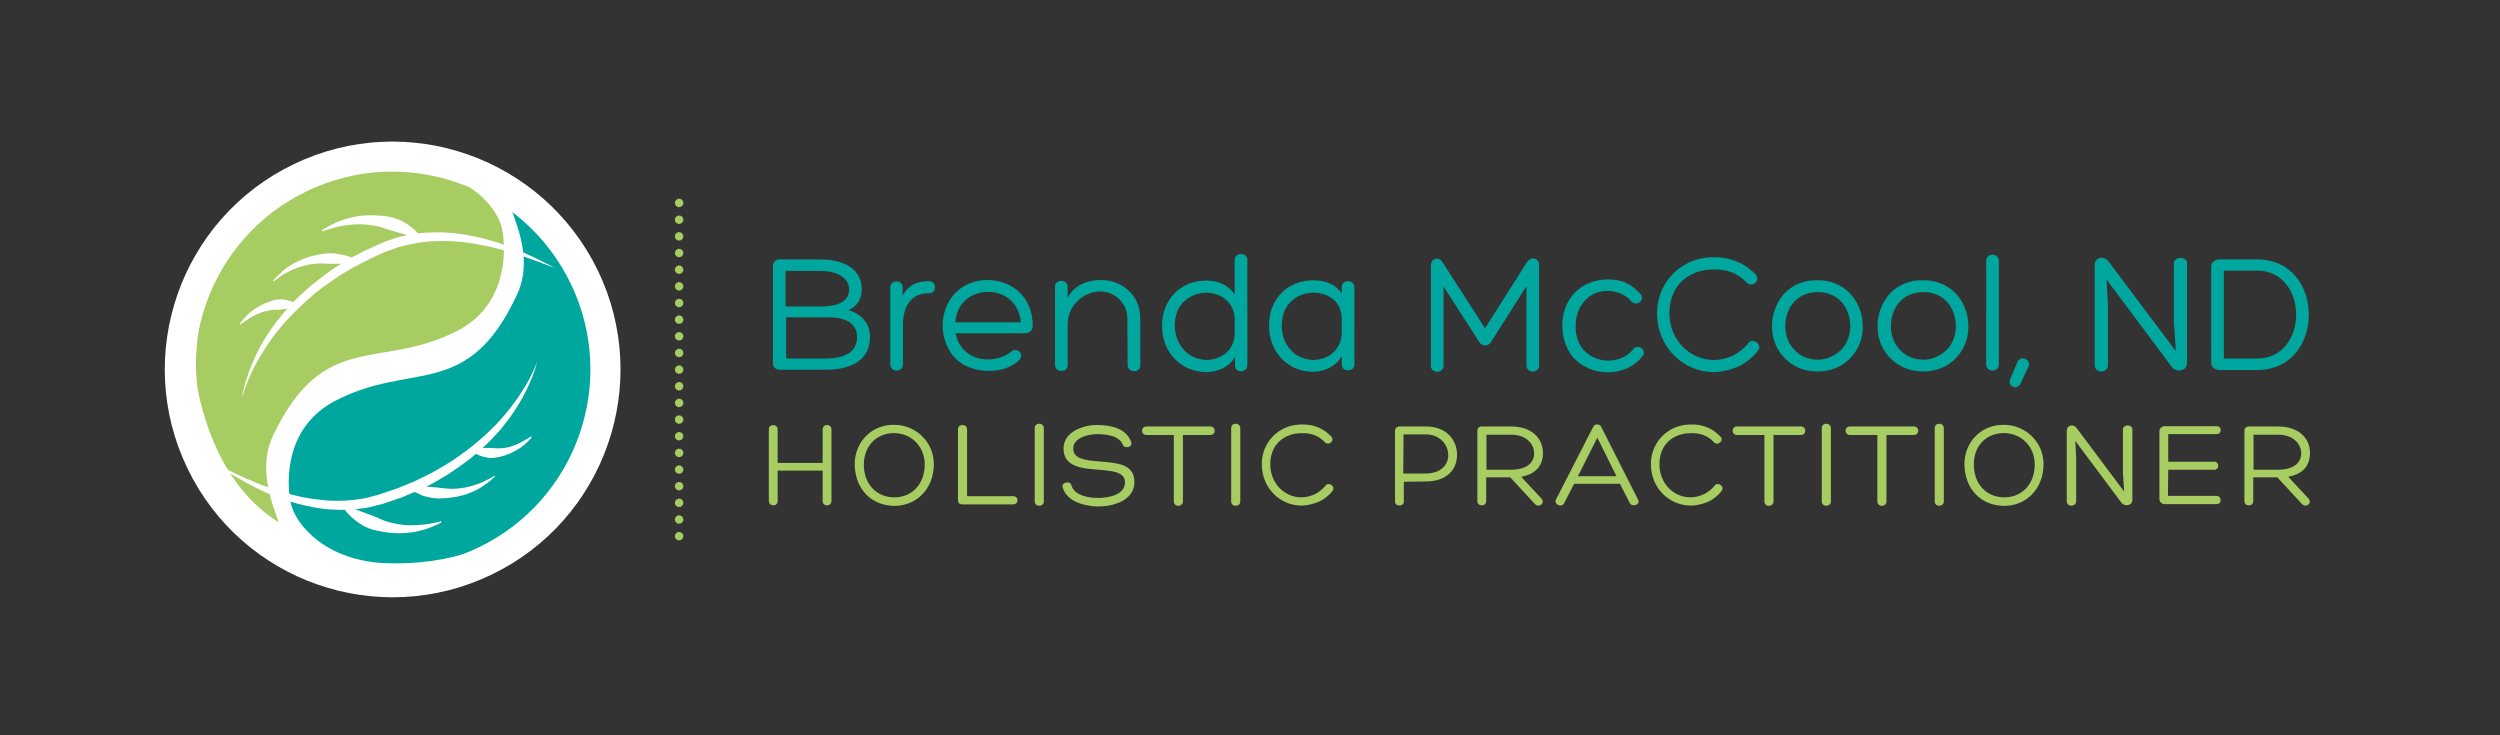<?xml version="1.0" encoding="utf-8"?>
<!-- Generator: Adobe Illustrator 19.2.1, SVG Export Plug-In . SVG Version: 6.00 Build 0)  -->
<svg version="1.1" id="Layer_1" xmlns="http://www.w3.org/2000/svg" xmlns:xlink="http://www.w3.org/1999/xlink" x="0px" y="0px"
	 viewBox="0 0 850 250" style="enable-background:new 0 0 850 250;" xml:space="preserve">
<rect x="0" y="0" width="850" height="250" fill="#333333" stroke="none"/>
<style type="text/css">
	.st0{fill:#FDFDFD;}
	.st1{fill:#FFFFFF;}
	.st2{fill:none;stroke:#FFFFFF;stroke-width:12.529;stroke-miterlimit:10;}
	.st3{fill:#00A79E;}
	.st4{fill:none;stroke:#FFFFFF;stroke-width:2.987;stroke-miterlimit:10;}
	.st5{fill:#A6CC62;}
	.st6{fill:none;stroke:#FFFFFF;stroke-width:8.832;stroke-miterlimit:10;}
	.st7{fill:none;stroke:#A6CC62;stroke-width:2.86;stroke-linecap:round;stroke-linejoin:round;stroke-dasharray:0,5.663;}
	.st8{fill:none;stroke:#A6CC62;stroke-width:2.86;stroke-linecap:round;stroke-linejoin:round;}
</style>
<g>
	<polyline class="st0" points="439.3,122 439.3,122 439.3,122 439.3,122 439.3,122 	"/>
	<polyline class="st1" points="439.1,122.2 439.1,122.2 439.1,121.3 439.9,121.3 439.1,121.3 439.1,122.2 	"/>
	<polyline class="st1" points="439.9,122.2 439.1,122.2 439.9,122.2 439.9,121.3 439.9,121.3 439.9,122.2 	"/>
	<path class="st1" d="M439.9,122.2h-0.8v-0.8h0.8V122.2 M439.3,122L439.3,122L439.3,122L439.3,122L439.3,122"/>
	<polyline class="st0" points="439.3,122 439.3,122 439.3,122 439.3,122 439.3,122 	"/>
	<path class="st1" d="M195.4,95.8c16.5,34.2,2.1,75.3-32.1,91.7c-34.2,16.5-75.3,2.1-91.7-32.1c-16.5-34.2-2.1-75.3,32-91.7
		C137.8,47.2,178.9,61.6,195.4,95.8L195.4,95.8z"/>
	<g>
		<g>
			<path class="st2" d="M195.4,95.8c16.5,34.2,2.1,75.3-32.1,91.7c-34.2,16.5-75.3,2.1-91.7-32.1c-16.5-34.2-2.1-75.3,32-91.7
				C137.8,47.2,178.9,61.6,195.4,95.8L195.4,95.8z"/>
		</g>
	</g>
	<path class="st3" d="M97.3,170.9c1.7,8.9,13.4,21.5,34.4,22.1s41.1-5.4,55.1-21c16.5-18.4,19.1-45.2,16-58.6s-10-31.1-25.2-42
		s5.3,10-3.1,28C158,135,140.1,121,113.2,135C95.9,144.1,95.7,162.6,97.3,170.9L97.3,170.9z"/>
	<path class="st4" d="M97.3,170.9c1.7,8.9,13.4,21.5,34.4,22.1s41.1-5.4,55.1-21c16.5-18.4,19.1-45.2,16-58.6s-10-31.1-25.2-42
		s5.3,10-3.1,28C158,135,140.1,121,113.2,135C95.9,144.1,95.7,162.6,97.3,170.9L97.3,170.9z"/>
	<path class="st5" d="M172.3,78.2c-1.5-9-13.1-21.6-34.1-22.5S97.1,60.6,82.9,76c-16.8,18.2-19.7,44.9-16.8,58.4
		c3,13.5,9.6,31.2,24.7,42.3s-5.2-10,3.4-28c17-35.4,34.7-21.1,61.8-34.8C173.3,105.1,173.8,86.6,172.3,78.2L172.3,78.2z"/>
	<g>
		<g>
			<path class="st4" d="M172.3,78.2c-1.5-9-13.1-21.6-34.1-22.5S97.1,60.6,82.9,76c-16.8,18.2-19.7,44.9-16.8,58.4
				c3,13.5,9.6,31.2,24.7,42.3s-5.2-10,3.4-28c17-35.4,34.7-21.1,61.8-34.8C173.3,105.1,173.8,86.6,172.3,78.2L172.3,78.2z
				 M195.4,95.8c16.5,34.2,2.1,75.3-32.1,91.7c-34.2,16.5-75.3,2.1-91.7-32.1c-16.5-34.2-2.1-75.3,32-91.7
				C137.8,47.2,178.9,61.6,195.4,95.8L195.4,95.8z"/>
		</g>
		<g>
			<path class="st6" d="M199.3,93.9c17.5,36.3,2.3,80-34.1,97.5c-36.3,17.5-80,2.3-97.5-34.1c-17.5-36.3-2.3-80,34.1-97.5
				C138.1,42.3,181.7,57.6,199.3,93.9L199.3,93.9z"/>
		</g>
	</g>
	<path class="st1" d="M168.2,162.1c0,0-0.4,0.3-1,0.9c-0.6,0.6-1.6,1.3-2.9,2.2c-0.6,0.4-1.3,0.9-2.1,1.3c-0.8,0.4-1.6,0.8-2.5,1.1
		s-1.8,0.7-2.8,0.9c-1,0.3-2,0.5-3,0.6s-2,0.3-3.1,0.3c-1,0.1-2,0.1-3,0s-1.9-0.3-2.7-0.5c-0.4-0.1-0.8-0.2-1.2-0.3
		c-0.4-0.2-0.8-0.3-1.1-0.5c-1.4-0.6-2.5-1.2-3.3-1.8c-0.7-0.5-1.1-0.9-1.1-0.9l0.1-0.3c0,0,0.5,0,1.4,0c0.4,0,1,0,1.6,0.1
		s1.3,0,2,0.1s1.5,0.1,2.3,0.2c0.8,0,1.6,0.2,2.5,0.2c0.9,0.1,1.7,0.3,2.7,0.3c0.9,0.2,1.8,0.1,2.8,0.2c0.9,0,1.9-0.1,2.8-0.2
		c0.9-0.1,1.8-0.3,2.7-0.5c1.7-0.4,3.3-1,4.6-1.5c1.3-0.6,2.4-1.2,3.1-1.6c0.7-0.4,1.2-0.7,1.2-0.7V162.1L168.2,162.1z"/>
	<path class="st1" d="M150,177.7c0,0-0.5,0.2-1.4,0.7c-0.9,0.4-2.2,0.9-3.8,1.5c-0.8,0.2-1.7,0.5-2.7,0.7c-1,0.3-2,0.4-3.1,0.5
		s-2.2,0.2-3.4,0.2s-2.3-0.1-3.5-0.2c-1.2-0.2-2.3-0.3-3.5-0.6c-1.1-0.2-2.3-0.5-3.3-0.9s-2-0.9-2.8-1.5c-0.4-0.3-0.8-0.5-1.2-0.8
		c-0.4-0.3-0.7-0.6-1.1-0.9c-1.4-1.1-2.3-2.2-3-3.1c-0.6-0.8-0.9-1.3-0.9-1.3l0.3-0.3c0,0,0.6,0.1,1.6,0.5c0.5,0.2,1,0.4,1.7,0.6
		c0.6,0.2,1.4,0.5,2.1,0.8s1.6,0.6,2.4,0.9c0.4,0.2,0.9,0.3,1.3,0.5c0.5,0.1,0.9,0.3,1.4,0.5c0.9,0.4,1.8,0.8,2.8,1.2
		c0.9,0.5,2,0.7,3,1c1,0.2,2.1,0.5,3.1,0.6c1,0.2,2.1,0.2,3.1,0.3c2,0,3.9-0.1,5.5-0.3s3-0.5,3.9-0.7c1-0.2,1.5-0.4,1.5-0.4
		L150,177.7L150,177.7z"/>
	<path class="st1" d="M180.8,148.7c0,0-0.9,1.1-2.5,2.5s-4.2,2.9-7.1,3.8c-0.7,0.2-1.5,0.4-2.2,0.5s-1.5,0.3-2.2,0.2
		c-0.7,0-1.4-0.1-2-0.3c-0.6-0.1-1.2-0.3-1.7-0.5c-1-0.4-1.8-0.9-2.4-1.3c-0.5-0.4-0.8-0.7-0.8-0.7l0.1-0.3c0,0,0.4-0.1,1-0.1
		c0.3,0,0.7-0.1,1.1-0.1c0.4,0,0.9-0.1,1.4-0.1s1,0,1.6,0s1.1,0,1.7,0c1.2,0.1,2.5,0.2,3.8,0.1c2.6-0.2,5.1-1.2,6.9-2.2
		c1.8-1,3-1.8,3-1.8L180.8,148.7L180.8,148.7z"/>
	<path class="st1" d="M72.6,157.4c0,0,1.9,0.9,5.2,2.5c1.6,0.8,3.6,1.8,5.9,2.8s4.9,2.1,7.8,3.1c1.5,0.5,3,1.1,4.6,1.5
		c0.8,0.2,1.6,0.5,2.4,0.7s1.7,0.4,2.5,0.6c1.7,0.5,3.5,0.7,5.3,1c1.8,0.2,3.7,0.5,5.6,0.6c3.8,0.2,7.7,0,11.6-0.7
		c1-0.1,1.9-0.4,2.9-0.7c0.9-0.3,2-0.4,2.9-0.8c1.9-0.7,4-1.3,5.9-2c1.9-0.8,3.8-1.5,5.6-2.3c1.8-0.9,3.7-1.7,5.5-2.7
		c3.5-1.9,7-3.9,10.1-6.2c3.2-2.2,6-4.6,8.6-6.9c1.3-1.2,2.5-2.4,3.7-3.6c1.1-1.2,2.2-2.4,3.2-3.6c3.9-4.7,6.7-9.1,8.3-12.3
		c0.8-1.6,1.4-2.9,1.8-3.8c0.4-0.9,0.6-1.4,0.6-1.4s-0.1,0.5-0.4,1.4c-0.3,0.9-0.7,2.3-1.4,4c-1.4,3.4-3.7,8.2-7.4,13.3
		c-0.9,1.3-2,2.5-3,3.9c-1.2,1.3-2.3,2.6-3.6,3.9c-2.6,2.6-5.4,5.2-8.6,7.5c-1.6,1.2-3.2,2.3-5,3.5c-1.7,1.2-3.5,2.1-5.3,3.2
		c-1.8,1.1-3.7,1.9-5.6,2.8c-1.9,0.9-3.9,1.6-5.9,2.5c-2,0.7-3.9,1.3-5.9,2c-1.1,0.4-2.1,0.5-3.1,0.8c-1,0.2-2.1,0.6-3.1,0.7
		c-2.1,0.3-4.2,0.6-6.3,0.6c-2.1,0.1-4.1,0-6.1-0.1s-3.9-0.5-5.8-0.8c-1.9-0.4-3.7-0.8-5.5-1.3c-3.5-0.9-6.7-2.2-9.6-3.4
		c-1.5-0.6-2.8-1.3-4.1-1.9c-1.3-0.7-2.5-1.3-3.6-1.9c-2.2-1.2-4.1-2.4-5.7-3.3c-1.6-0.9-2.7-1.8-3.6-2.3
		C73,157.7,72.6,157.4,72.6,157.4L72.6,157.4z"/>
	<path class="st1" d="M92.8,95.5c0,0,0.3-0.4,0.9-1s1.5-1.5,2.6-2.5c0.6-0.5,1.2-1,2-1.5c0.7-0.5,1.5-0.9,2.4-1.4
		c0.9-0.4,1.8-0.8,2.7-1.2c0.9-0.4,1.9-0.6,2.9-0.9c1-0.2,2-0.5,3-0.6c1-0.2,2-0.3,3-0.3s1.9,0.1,2.8,0.3c0.4,0.1,0.9,0.2,1.3,0.2
		c0.4,0.1,0.8,0.2,1.2,0.3c1.5,0.4,2.6,1,3.4,1.4s1.2,0.7,1.2,0.7l-0.1,0.3c0,0-0.5,0.1-1.4,0.2c-0.4,0-1,0.1-1.6,0.1
		s-1.3,0.1-2,0.1s-1.5,0-2.3,0s-1.6,0-2.5,0s-1.8-0.1-2.7-0.1c-0.9-0.1-1.8,0.1-2.8,0.1c-0.9,0.1-1.8,0.2-2.7,0.5
		c-0.9,0.2-1.8,0.4-2.6,0.7c-1.7,0.6-3.2,1.3-4.4,2c-1.3,0.7-2.3,1.4-2.9,1.9c-0.7,0.5-1.1,0.8-1.1,0.8L92.8,95.5L92.8,95.5z"/>
	<path class="st1" d="M109.4,78.3c0,0,0.5-0.3,1.3-0.8c0.9-0.5,2.1-1.2,3.7-1.9c0.8-0.3,1.7-0.7,2.6-1s2-0.5,3-0.8
		c1.1-0.2,2.2-0.4,3.3-0.5c1.1-0.1,2.3-0.1,3.5-0.1c1.2,0.1,2.4,0.1,3.5,0.2c1.2,0.1,2.3,0.3,3.4,0.6c1.1,0.3,2.1,0.7,3,1.2
		c0.4,0.2,0.9,0.5,1.3,0.7c0.4,0.3,0.8,0.5,1.1,0.8c1.5,1,2.5,2,3.2,2.8s1.1,1.2,1.1,1.2l-0.2,0.4c0,0-0.6-0.1-1.6-0.3
		c-0.5-0.1-1.1-0.3-1.7-0.5c-0.7-0.2-1.4-0.3-2.2-0.6c-0.8-0.2-1.6-0.5-2.5-0.7c-0.4-0.1-0.9-0.3-1.3-0.4c-0.5-0.1-0.9-0.3-1.4-0.4
		c-0.9-0.3-1.9-0.6-2.9-0.9c-1-0.4-2-0.5-3.1-0.7c-1-0.1-2.1-0.3-3.1-0.3c-1-0.1-2.1,0-3.1,0c-2,0.2-3.9,0.4-5.5,0.8
		s-2.9,0.8-3.8,1.1c-0.9,0.3-1.5,0.5-1.5,0.5L109.4,78.3L109.4,78.3z"/>
	<path class="st1" d="M81.5,110.1c0,0,0.8-1.2,2.3-2.7c1.5-1.6,3.9-3.3,6.7-4.4c0.7-0.3,1.4-0.5,2.1-0.8c0.7-0.2,1.4-0.4,2.1-0.4
		s1.4-0.1,2,0.1c0.6,0.1,1.2,0.2,1.8,0.4c1.1,0.3,1.9,0.7,2.5,1.1c0.6,0.3,0.9,0.6,0.9,0.6l-0.1,0.3c0,0-0.4,0.1-1,0.2
		c-0.3,0.1-0.7,0.1-1.1,0.2s-0.9,0.2-1.4,0.2s-1,0.1-1.6,0.2s-1.1,0.1-1.7,0.2c-1.2,0-2.5,0-3.8,0.3c-2.6,0.5-5,1.7-6.7,2.8
		c-1.7,1.1-2.8,2-2.8,2L81.5,110.1L81.5,110.1z"/>
	<path class="st1" d="M188.4,91c0,0-2-0.7-5.4-2c-1.7-0.7-3.8-1.4-6.2-2.2c-2.4-0.8-5.1-1.6-8.1-2.4c-1.5-0.3-3.1-0.8-4.7-1
		c-0.8-0.2-1.6-0.3-2.5-0.5c-0.8-0.1-1.7-0.2-2.6-0.4c-1.7-0.3-3.5-0.3-5.4-0.5c-1.8,0-3.7-0.1-5.6,0c-3.8,0.1-7.7,0.8-11.5,1.8
		c-1,0.2-1.9,0.6-2.8,0.9c-0.9,0.4-1.9,0.6-2.8,1c-1.9,0.9-3.8,1.7-5.6,2.6c-1.8,1-3.6,1.8-5.4,2.8c-1.7,1.1-3.5,2-5.2,3.2
		c-3.3,2.2-6.6,4.5-9.4,7.1c-2.9,2.5-5.5,5.1-7.9,7.7c-1.2,1.3-2.2,2.7-3.3,3.9c-1,1.3-2,2.6-2.8,3.9c-3.5,5.1-5.8,9.7-7.1,13.1
		c-0.6,1.7-1.2,3-1.4,4c-0.3,0.9-0.5,1.4-0.5,1.4s0.1-0.5,0.3-1.5c0.2-1,0.5-2.4,1-4.1c1.1-3.5,2.9-8.5,6.1-13.9
		c0.8-1.4,1.7-2.7,2.7-4.2c1-1.4,2-2.8,3.2-4.2c2.3-2.8,4.9-5.7,7.9-8.3c1.4-1.4,3-2.6,4.6-3.9s3.3-2.5,5-3.7s3.5-2.2,5.3-3.3
		c1.8-1.1,3.7-2,5.6-3c1.9-0.9,3.8-1.7,5.7-2.6c1-0.5,2-0.7,3-1.1c1-0.3,2-0.8,3-1c2.1-0.5,4.1-1,6.2-1.2c2-0.3,4.1-0.4,6.1-0.4
		c2-0.1,4,0.1,5.9,0.2c1.9,0.3,3.8,0.4,5.6,0.8c3.6,0.6,6.9,1.6,9.9,2.5c1.5,0.5,2.9,1,4.3,1.5c1.3,0.5,2.6,1.1,3.8,1.6
		c2.3,1,4.3,2,6,2.8c1.6,0.8,2.9,1.5,3.8,1.9C188,90.8,188.4,91,188.4,91L188.4,91z"/>
	<line class="st7" x1="230.9" y1="74.7" x2="230.9" y2="179.4"/>
	<path class="st8" d="M230.9,69L230.9,69 M230.9,182.3L230.9,182.3"/>
	<path class="st5" d="M264.4,146c0-1.9-3-2-3,0v24.3c0,1.9,3,2.2,3,0V160c5.4,0,10.1,0,15.3,0v10.3c0,2.1,3,2,3,0V146c0-2-3-2-3,0
		v11.4h-15.3V146L264.4,146z M304.2,172c7.1,0,13.3-5.5,13.3-14.2c0-6.8-5-12.2-11.4-13.2c-1.5-0.2-2.9-0.2-4.4,0
		c-6.6,1-11.1,6.6-11.1,13.2C290.7,166.7,296.7,172,304.2,172L304.2,172z M302.1,147.4c1.2-0.2,2.4-0.2,3.6,0
		c5.1,0.8,8.7,5.1,8.7,10.5c0,7-4.6,11.2-10.3,11.2c-5.9,0-10.4-4.3-10.4-11.2C293.8,152.3,297.1,148.2,302.1,147.4L302.1,147.4z
		 M344.4,171.5c2.1,0,2.1-2.8,0-2.8h-15.6V146c0-2-3.1-2-3.1,0v24c0,1,0.5,1.5,1.6,1.5H344.4L344.4,171.5z M351.8,170.5
		c0,2,3.1,1.9,3.1,0v-24.9c0-2-3.1-2.1-3.1,0V170.5L351.8,170.5z M361.3,165.7c1.4,5,7.9,6.5,12.1,6.5c5.1,0,12.3-2,12.3-8.3
		s-6.1-6.5-11.8-7c-4.8-0.4-9-0.8-9-4.4c0-3.8,5.4-4.9,8.2-4.9c3,0,7.5,0.5,8.7,3.7c0.6,1.4,3.5,0.7,2.8-1
		c-1.7-4.8-7.2-5.8-11.6-5.8c-5.1,0-11.4,2.5-11.4,8c0,6.2,6.2,6.8,11.9,7.2c4.6,0.4,9,0.7,9,4.3c0,4.2-5.5,5.3-9.1,5.3
		c-3.3,0-8-0.8-9.1-4.2C364.1,163.3,360.8,163.9,361.3,165.7L361.3,165.7z M389.8,145c-2,0-2,2.9,0,2.9h9.3v22.6
		c0,1,0.8,1.5,1.5,1.5s1.6-0.5,1.6-1.5c0-7.5,0-15.1,0-22.6h9.3c2,0,2-2.9,0-2.9H389.8L389.8,145z M418.6,170.5c0,2,3.1,1.9,3.1,0
		v-24.9c0-2-3.1-2.1-3.1,0V170.5L418.6,170.5z M453.1,166.8c1.1-1.5-1.5-3.1-2.4-1.7c-0.9,1.1-2.1,2.1-3.4,2.8
		c-1.6,0.8-3.3,1.2-4.8,1.2c-5.8,0-10.6-4.8-10.6-11.2c0-6,3.6-9.7,8.8-10.5c3.7-0.4,7,0,9.8,3c1.2,1.3,3.4-0.5,2.2-1.9
		c-3.3-3.5-7.5-4.7-12.4-4c-6.4,1-11.3,6.4-11.3,13.3c0,8.3,6.4,14.1,13.5,14.1c2,0,4.3-0.6,6.3-1.5
		C450.4,169.6,452,168.4,453.1,166.8L453.1,166.8z M477.2,147.7h7.6c4.8,0,7.5,3.5,7.6,6.9c0.1,3.2-2.2,6.4-7.8,6.4h-7.5
		L477.2,147.7L477.2,147.7z M484.7,163.7c7.3,0,10.7-4.1,10.7-9.1c0-4.8-3.4-9.6-10.6-9.6h-9c-0.8,0-1.5,0.6-1.5,1.5v24
		c0,1.8,3,1.9,3,0v-6.7L484.7,163.7L484.7,163.7z M505.4,147.8h8.4c4.8,0,7.7,2.8,7.8,6.2c0.1,3.1-2.3,5.7-7.8,5.7h-8.4V147.8
		L505.4,147.8z M513.5,162.3l8.4,9.1c1.4,1.4,3.7-0.4,2.1-2l-6.8-7.3c5.1-0.9,7.4-3.9,7.4-8.1c0-4.9-3.7-9-10.9-9h-9.9
		c-0.9,0-1.5,0.6-1.5,1.5v23.9c0,1.9,3,1.9,3,0v-8.1L513.5,162.3L513.5,162.3z M549.6,161.9h-13.1l6.6-13.1L549.6,161.9L549.6,161.9
		z M550.8,164.5l3.3,6.5c0.8,1.6,3.9,0.6,2.8-1.2l-12.5-24.7c-0.3-0.5-0.8-0.8-1.3-0.8s-1.1,0.2-1.4,0.8L529,169.9
		c-0.7,1.7,2,2.8,2.8,1.2l3.4-6.6L550.8,164.5L550.8,164.5z M585.4,166.8c1.1-1.5-1.5-3.1-2.4-1.7c-0.9,1.1-2.1,2.1-3.4,2.8
		c-1.6,0.8-3.3,1.2-4.8,1.2c-5.8,0-10.6-4.8-10.6-11.2c0-6,3.6-9.7,8.8-10.5c3.7-0.4,7,0,9.8,3c1.2,1.3,3.4-0.5,2.2-1.9
		c-3.3-3.5-7.5-4.7-12.4-4c-6.4,1-11.3,6.4-11.3,13.3c0,8.3,6.4,14.1,13.6,14.1c2,0,4.3-0.6,6.3-1.5
		C582.7,169.6,584.3,168.4,585.4,166.8L585.4,166.8z M590.6,145c-2,0-2,2.9,0,2.9h9.3v22.6c0,1,0.8,1.5,1.5,1.5s1.6-0.5,1.6-1.5
		c0-7.5,0-15.1,0-22.6h9.3c2,0,2-2.9,0-2.9H590.6L590.6,145z M619.4,170.5c0,2,3.1,1.9,3.1,0v-24.9c0-2-3.1-2.1-3.1,0V170.5
		L619.4,170.5z M629,145c-2,0-2,2.9,0,2.9h9.3v22.6c0,1,0.8,1.5,1.5,1.5s1.6-0.5,1.6-1.5c0-7.5,0-15.1,0-22.6h9.3c2,0,2-2.9,0-2.9
		H629L629,145z M657.8,170.5c0,2,3.1,1.9,3.1,0v-24.9c0-2-3.1-2.1-3.1,0V170.5L657.8,170.5z M681.5,172c7.1,0,13.3-5.5,13.3-14.2
		c0-6.8-5-12.2-11.4-13.2c-1.5-0.2-2.9-0.2-4.4,0c-6.6,1-11.1,6.6-11.1,13.2C668,166.7,674,172,681.5,172L681.5,172z M679.5,147.4
		c1.2-0.2,2.4-0.2,3.6,0c5.1,0.8,8.7,5.1,8.7,10.5c0,7-4.6,11.2-10.3,11.2c-5.9,0-10.4-4.3-10.4-11.2
		C671.1,152.3,674.4,148.2,679.5,147.4L679.5,147.4z M721.8,160.8l0.4,6.3l-16.1-21.5c-1-1.5-3.4-1.2-3.4,0.9v23.9
		c0,2.1,3.2,2,3.2,0v-14.7l-0.3-5.8l15.6,20.9c0.9,1.5,3.8,1.3,3.8-0.8v-24c0-1.8-3.2-1.8-3.2,0V160.8L721.8,160.8z M737.2,159.7
		h15.7c1.8,0,1.7-2.7,0-2.7h-15.7v-9.4h16.5c1.8,0,1.8-2.7,0-2.7h-17.6c-1.2,0-1.9,0.8-1.9,1.8v22.9c0,1,0.7,1.8,1.9,1.8h17.5
		c2,0,1.8-2.8,0-2.8h-16.5L737.2,159.7L737.2,159.7z M766.2,147.8h8.4c4.8,0,7.7,2.8,7.8,6.2c0.1,3.1-2.3,5.7-7.8,5.7h-8.4V147.8
		L766.2,147.8z M774.3,162.3l8.4,9.1c1.4,1.4,3.7-0.4,2.1-2l-6.8-7.3c5.1-0.9,7.4-3.9,7.4-8.1c0-4.9-3.7-9-10.9-9h-9.9
		c-0.9,0-1.5,0.6-1.5,1.5v23.9c0,1.9,3,1.9,3,0v-8.1L774.3,162.3L774.3,162.3z"/>
	<path class="st3" d="M295.8,114.6c0-4.8-3-7.8-7.3-9.2c3.1-1.2,4.5-4,4.5-7c0-8.4-8.5-10.2-14-10.2h-14c-1.2,0-2.2,0.9-2.2,2.1
		v33.3c0,1.2,1,2.1,2.2,2.1h15.4C287.8,125.8,295.8,123.4,295.8,114.6L295.8,114.6z M279,92.1c3.7,0,9.7,1.3,9.7,6.4
		c0,4.3-4.4,5.7-9.5,5.7h-12.1V92.1H279L279,92.1z M267.2,107.9h15c5.1,0,9.2,2,9.2,6.7c0,6-5.7,7.3-10.9,7.3h-13.2v-14H267.2z
		 M306.9,97.7c0-2.8-4.2-2.6-4.2,0v26.2c0,1.2,0.9,2.1,2.2,2.1c1.1,0,2.1-0.8,2.1-2.1v-13.4c0-6,2.6-10.8,8.7-10.8
		c1.4,0,2.2-0.7,2.2-2c0-1.4-0.9-2.1-2.2-2.1c-3.4,0-6.9,1.1-8.8,5L306.9,97.7L306.9,97.7z M340.2,95.8c-2.9-0.8-6.1-0.8-8.9,0
		c-11,3.1-13.8,16.7-7.4,25c2.8,3.5,7.4,5.3,12,5.3c3.8,0.1,7.8-1,10.5-3.5c2.3-2.4-0.8-4.8-2.8-2.9c-2.3,1.8-5.1,2.5-7.9,2.5
		c-5.9,0-10-4-10.8-8.9h23.3c2.4,0,3-1.4,2.9-2.7v0.1C351.1,103.1,346.9,97.7,340.2,95.8L340.2,95.8L340.2,95.8z M332.6,99.7
		c2-0.6,4.4-0.6,6.4-0.1l0,0c4.6,1.2,7.7,5,8.1,10h-22.3C325.1,104.9,327.9,101,332.6,99.7L332.6,99.7z M383.4,124.1
		c0,1.3,0.9,2.1,2.2,2.1c1.4,0,2.1-0.8,2.1-2.1v-15.7c0-8.5-6.6-13.2-13.4-13.2c-4.6,0-9.2,1.8-11.3,6.1v-3.7c0-2.8-4.3-2.8-4.3-0.1
		V124c0,1.3,0.9,2.1,2.2,2.1c1.4,0,2.1-0.8,2.1-2.1v-13.7c0-6.4,5.4-11.2,11.1-11.2c4.8,0,9.2,3.8,9.2,9.2L383.4,124.1L383.4,124.1z
		 M395.1,110.1c-0.2,6.9,3.1,12.7,9.5,15.4l-0.1-0.1c1.8,0.8,3.8,1.1,5.7,1.1c3.5,0,7.7-1.5,9.7-5.2v2.8c0,1.3,0.6,2.1,2,2.1
		s2.2-0.8,2.2-2.1V88.4c0-2.7-4.3-2.7-4.3,0v11.8c-1.8-3.1-5.6-4.8-9.6-4.8C401.4,95.4,395.4,101.7,395.1,110.1L395.1,110.1z
		 M409.9,122.4c-2.2-0.2-4.4-0.9-6.1-2.2c-3.2-2.7-4.4-6.2-4.4-10c0.1-1.5,0.4-3.1,0.9-4.4c1.7-4.1,5.9-6.3,10.1-6.3
		c5.4,0.2,9.4,3.9,9.4,9.1v4.7C419.8,119,415.3,122.4,409.9,122.4L409.9,122.4z M440.6,96.4c-5.7,2.2-9,7.7-9.1,13.6
		c-0.2,5.8,2.1,10.8,6.6,13.9c2.5,1.8,5.7,2.5,8.5,2.5c3.5,0,7.9-1.9,9.6-5.4v2.8c0,1.3,0.8,2.1,2.1,2.1c1.3,0,2.2-0.8,2.2-2.1V97.7
		c0-1.2-0.9-2.1-2.2-2.1c-1.4,0-2.1,0.9-2.1,2.1v2.2c-2.1-3.5-6-4.5-9.3-4.6C444.6,95.3,442.5,95.6,440.6,96.4L440.6,96.4
		L440.6,96.4z M446.2,122.4c-2.2-0.2-4.3-0.9-6.1-2.2c-3.2-2.7-4.4-6.2-4.3-10c0.1-1.5,0.4-3.1,0.9-4.4c1.7-4.1,5.9-6.4,10.1-6.3
		c5.3,0.2,9.4,3.2,9.4,9.1v4.7C455.9,119.1,451.6,122.4,446.2,122.4L446.2,122.4z M504.9,111.6l-14.4-22.4c-1.2-2.1-4-1.5-4,1.1v34
		c0,2.8,4.3,2.8,4.3,0V97.4l12.1,18.8c0.9,1.7,3.1,1.7,4.1,0l12-18.9v26.9c0,2.8,4.3,2.8,4.3,0v-34c0-2.5-2.7-3.2-4.1-1.1
		L504.9,111.6L504.9,111.6z M554.7,102.5c1.7,1.9,4.8-0.5,3.1-2.5c-3.2-3.6-6.6-5-10.9-5c-9,0-15.2,6-15.7,14.7
		c-0.2,4.3,1,8.5,3.5,11.6c3,3.4,7.4,5.3,11.9,5.3c4.4,0,8.8-1.7,11.7-5.3c2-2.3-1.5-4.6-3-2.6c-2.1,2.8-5.5,3.9-8.6,3.9
		c-3.2,0-6.4-1.4-8.5-3.9c-1.8-2.1-2.5-5.1-2.5-7.8c0-6.7,4.4-12,10.8-12C549.4,98.9,552.5,99.9,554.7,102.5L554.7,102.5z
		 M597.8,119.1c1.5-2.2-2.1-4.4-3.4-2.4c-1.2,1.6-3,3-4.8,4c-2.2,1.1-4.7,1.7-6.9,1.7c-8.2,0-15.1-6.9-15.1-15.8
		c0-8.6,5.1-13.7,12.4-14.8c5.2-0.6,9.9,0.1,13.9,4.3c1.7,1.8,4.8-0.6,3.1-2.7c-4.7-4.9-10.7-6.6-17.6-5.7c-9.1,1.4-16,9.1-16,18.8
		c0,11.7,9.1,20,19.2,20c2.8,0,6-0.8,8.9-2.1C593.9,123.1,596.2,121.3,597.8,119.1L597.8,119.1z M618,126.3c4.7,0,8.9-1.8,11.8-5.3
		c2.6-3.1,3.8-6.9,3.5-11.3c-0.5-6.6-4.6-12.1-11-13.9c-1.5-0.4-3-0.5-4.4-0.5c-1.5,0-3.1,0.1-4.5,0.5c-6.5,1.8-10.3,7.3-10.9,13.9
		c-0.2,4.4,0.9,8.2,3.6,11.3C609.1,124.5,613.2,126.3,618,126.3L618,126.3z M621.2,99.7c5,1.3,7.9,6,7.9,11.3c0,2.5-0.9,5.4-2.6,7.4
		c-2.1,2.4-5.3,3.9-8.5,3.9s-6.4-1.4-8.4-3.9c-1.8-2.1-2.6-4.8-2.6-7.5c0-5.3,2.9-9.9,7.9-11.2c0.9-0.2,2-0.4,3.1-0.4
		C619,99.3,620.2,99.4,621.2,99.7L621.2,99.7z M653.9,126.3c4.7,0,8.9-1.8,11.8-5.3c2.6-3.1,3.8-6.9,3.5-11.3
		c-0.5-6.6-4.5-12.1-11-13.9c-1.5-0.4-3-0.5-4.4-0.5c-1.5,0-3.1,0.1-4.5,0.5c-6.5,1.8-10.3,7.3-10.9,13.9c-0.2,4.4,0.9,8.2,3.6,11.3
		C645,124.5,649.2,126.3,653.9,126.3L653.9,126.3z M657.1,99.7c5,1.3,7.9,6,7.9,11.3c0,2.5-0.9,5.4-2.6,7.4
		c-2.1,2.4-5.3,3.9-8.5,3.9c-3.3,0-6.4-1.4-8.4-3.9c-1.8-2.1-2.6-4.8-2.6-7.5c0-5.3,2.9-9.9,7.9-11.2c0.9-0.2,2-0.4,3.1-0.4
		S656.2,99.4,657.1,99.7L657.1,99.7z M679.6,88.6c0-1.1-0.9-2-2.1-2c-1.3,0-2.2,0.9-2.2,2V124c0,1.1,0.9,2,2.2,2
		c1.2,0,2.1-0.9,2.1-2V88.6L679.6,88.6z M689.6,124.8c1.3-2.4-2.5-4.3-3.7-1.7l-2.4,5.7c-1.1,2.4,2.2,4.2,3.5,1.6L689.6,124.8
		L689.6,124.8z M739.2,110.5l0.6,8.9L717,89c-1.5-2.2-4.8-1.7-4.8,1.2v33.9c0,3,4.5,2.9,4.5,0v-20.9l-0.5-8.2l22.1,29.6
		c1.2,2.1,5.3,1.8,5.3-1.2V89.6c0-2.6-4.5-2.5-4.5,0v20.9H739.2z M756.1,92h11.3c8.9,0,13.3,7.6,13.3,15s-4.4,14.9-13.3,14.9h-11.3
		V92L756.1,92z M767.4,125.8c11.8,0,17.6-9.4,17.6-18.8s-5.8-18.8-17.6-18.8h-12.9c-1.5,0-2.7,1.1-2.7,2.5v32.6
		c0,1.4,1.2,2.5,2.7,2.5L767.4,125.8L767.4,125.8z"/>
</g>
</svg>
